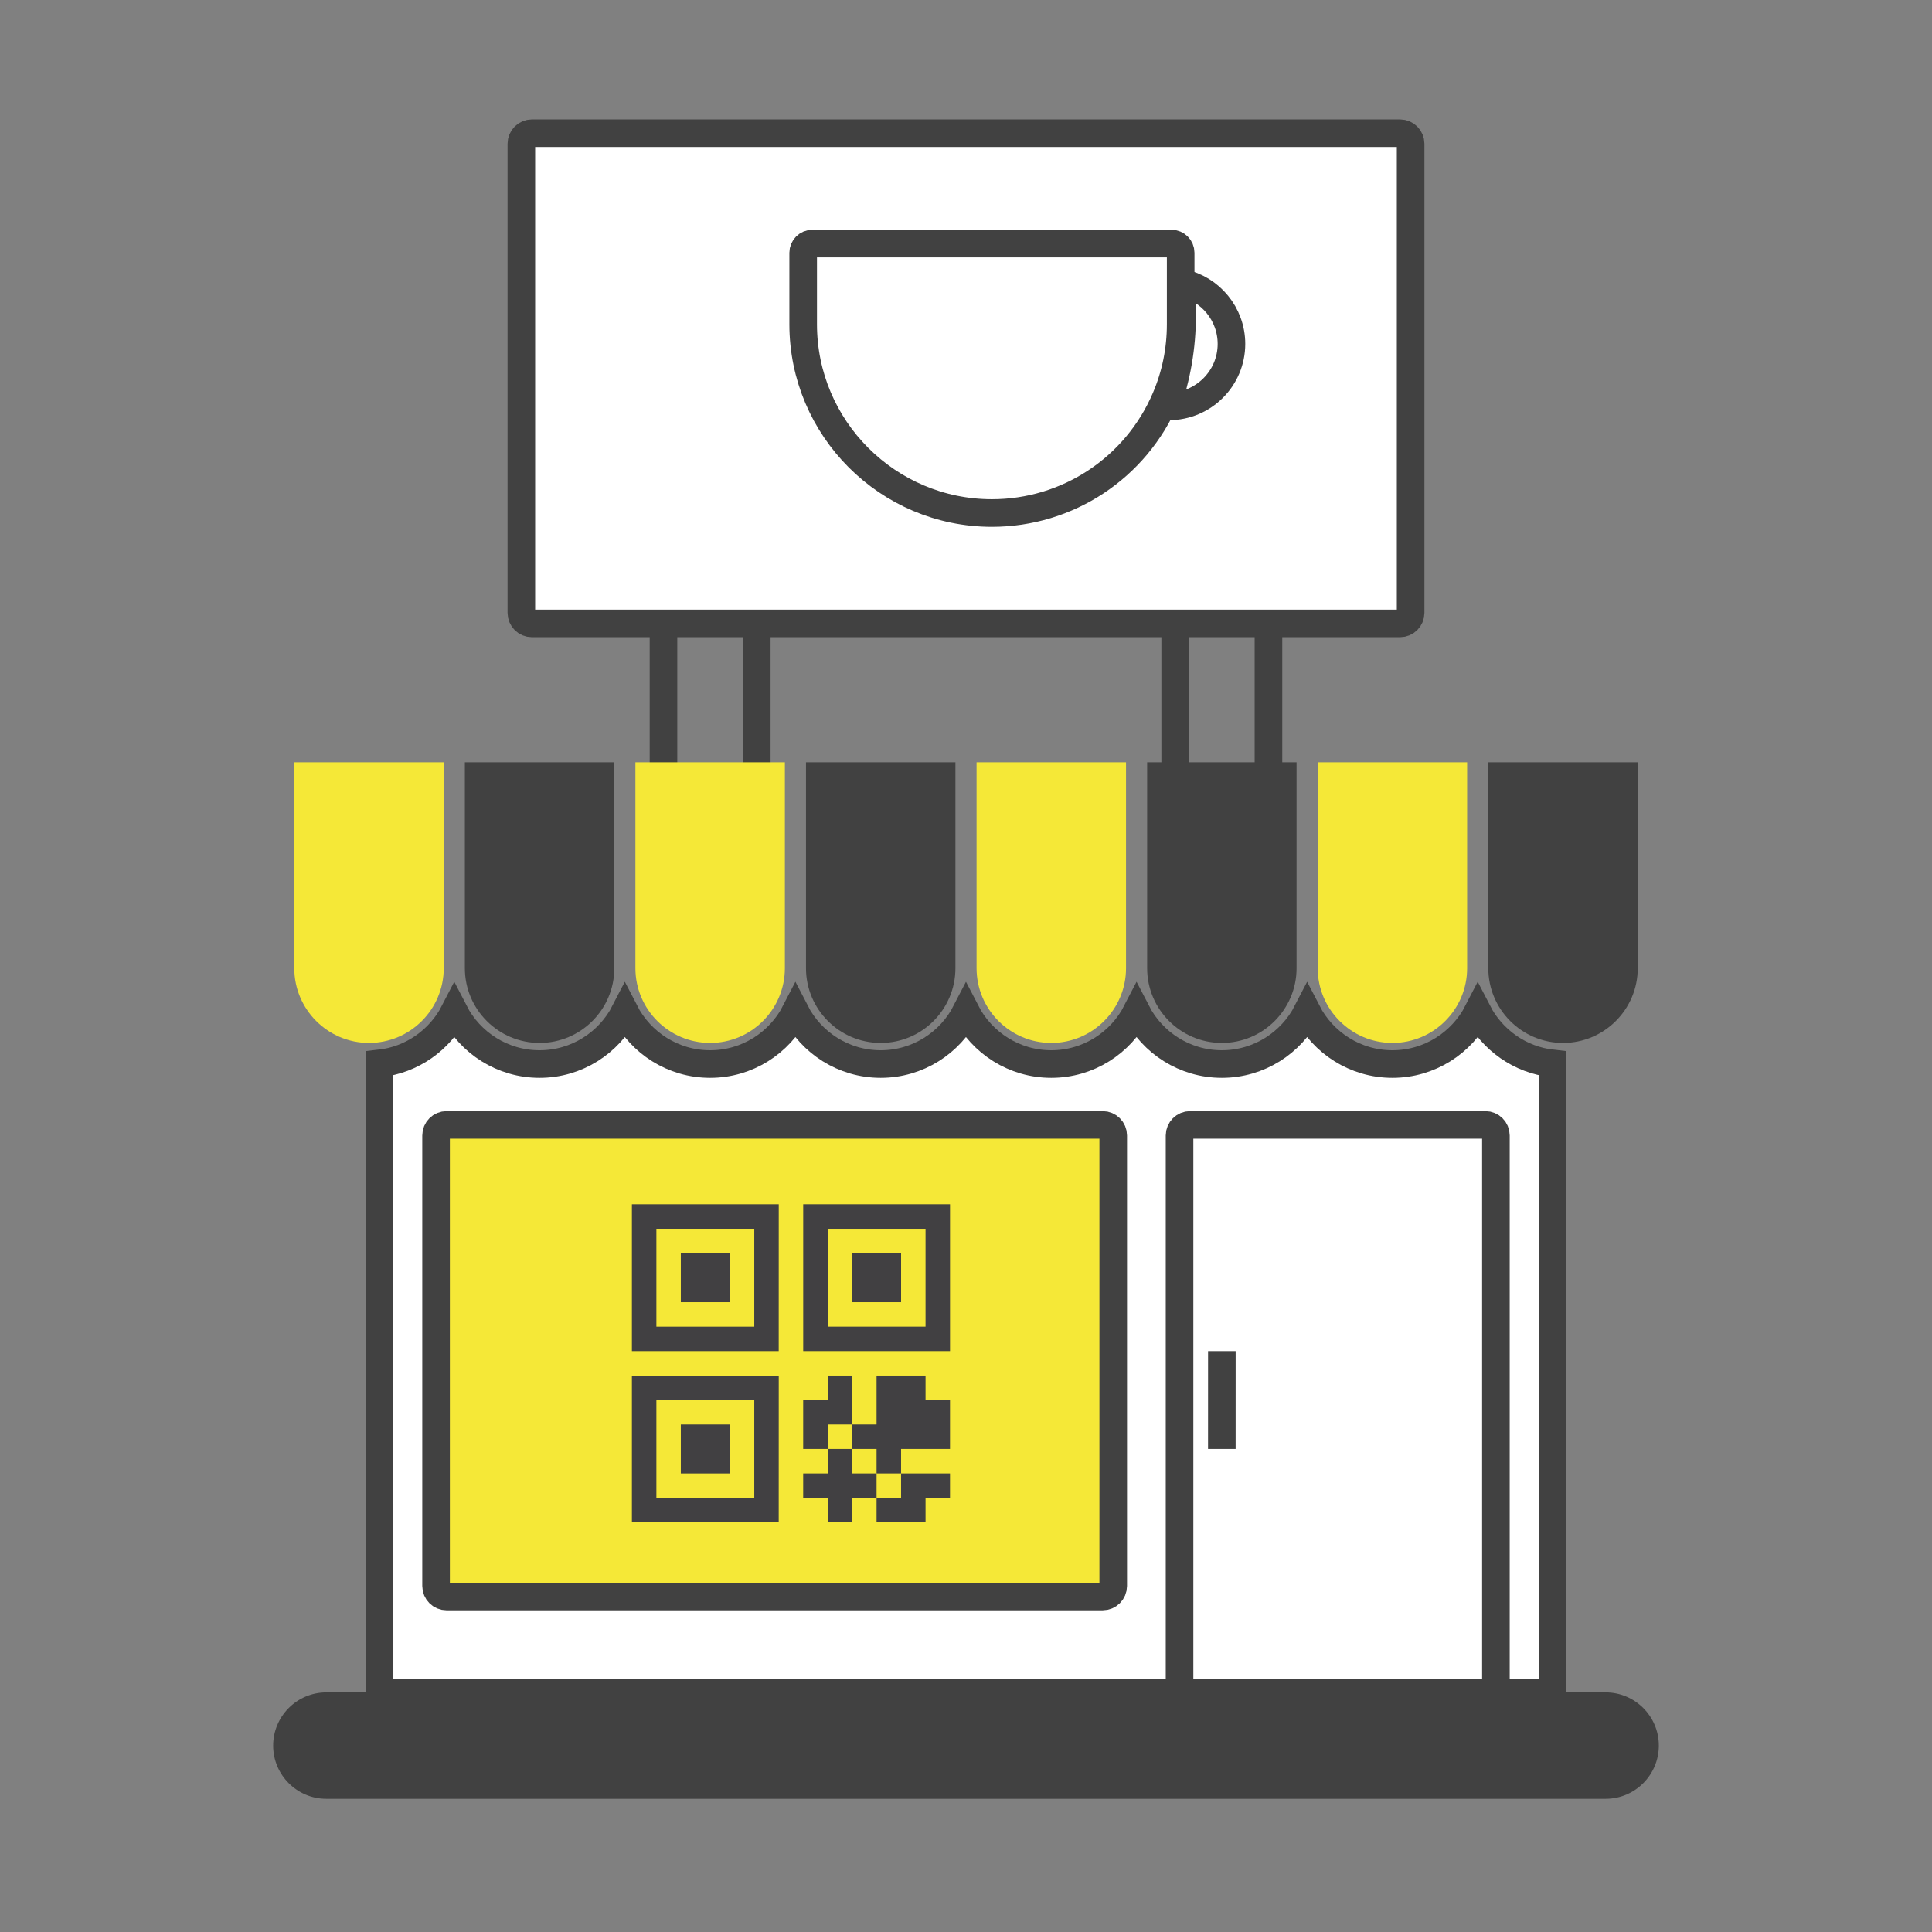 <?xml version="1.0" encoding="utf-8"?>
<!-- Generator: Adobe Illustrator 16.0.0, SVG Export Plug-In . SVG Version: 6.00 Build 0)  -->
<!DOCTYPE svg PUBLIC "-//W3C//DTD SVG 1.1//EN" "http://www.w3.org/Graphics/SVG/1.1/DTD/svg11.dtd">
<svg version="1.1" id="Слой_1" xmlns="http://www.w3.org/2000/svg" xmlns:xlink="http://www.w3.org/1999/xlink" x="0px" y="0px"
	 width="140px" height="140px" viewBox="0 0 140 140" enable-background="new 0 0 140 140" xml:space="preserve">
<rect x="0" y="0" width="140" height="140" fill="#808080" stroke="none"/>
<path fill="none" stroke="#414141" stroke-width="2" stroke-miterlimit="10" d="M54.073,57.417h-5.23
	c-0.421,0-0.764-0.476-0.764-1.059V42.446c0-0.584,0.342-1.059,0.764-1.059h5.23c0.423,0,0.765,0.475,0.765,1.059V56.36
	C54.838,56.943,54.495,57.417,54.073,57.417"/>
<path fill="none" stroke="#414141" stroke-width="2" stroke-miterlimit="10" d="M91.154,56.327h-5.229
	c-0.424,0-0.766-0.442-0.766-0.987V42.375c0-0.545,0.342-0.987,0.766-0.987h5.229c0.422,0,0.763,0.442,0.763,0.987V55.34
	C91.917,55.885,91.576,56.327,91.154,56.327"/>
<path fill="#F5E837" d="M21.325,55.237v14.922c0,2.984,2.429,5.415,5.415,5.415c2.985,0,5.415-2.432,5.415-5.415V55.237H21.325z"/>
<path fill="#414141" d="M33.686,55.237v14.922c0,2.984,2.429,5.415,5.415,5.415c2.986,0,5.415-2.432,5.415-5.415V55.237H33.686z"/>
<path fill="#F5E837" d="M46.044,55.237v14.922c0,2.984,2.429,5.415,5.416,5.415c2.985,0,5.415-2.432,5.415-5.415V55.237H46.044z"/>
<path fill="#414141" d="M58.405,55.237v14.922c0,2.984,2.429,5.415,5.415,5.415c2.985,0,5.414-2.432,5.414-5.415V55.237H58.405z"/>
<path fill="#F5E837" d="M70.766,55.237v14.922c0,2.984,2.43,5.415,5.414,5.415c2.986,0,5.416-2.432,5.416-5.415V55.237H70.766z"/>
<path fill="#414141" d="M83.126,55.237v14.922c0,2.984,2.43,5.415,5.414,5.415c2.986,0,5.414-2.432,5.414-5.415V55.237H83.126z"/>
<path fill="#F5E837" d="M95.486,55.237v14.922c0,2.984,2.43,5.415,5.414,5.415c2.985,0,5.414-2.432,5.414-5.415V55.237H95.486z"/>
<path fill="#414141" d="M107.848,55.237v14.922c0,2.984,2.429,5.415,5.413,5.415c2.987,0,5.416-2.432,5.416-5.415V55.237H107.848z"
	/>
<path fill="#FFFFFF" stroke="#414141" stroke-width="2" stroke-miterlimit="10" d="M27.505,122.637h84.991V77.062
	c-2.362-0.26-4.372-1.71-5.415-3.735c-1.154,2.243-3.492,3.777-6.181,3.777c-2.689,0-5.025-1.534-6.18-3.777
	c-1.154,2.243-3.491,3.777-6.181,3.777s-5.025-1.534-6.18-3.777c-1.154,2.243-3.489,3.777-6.181,3.777
	c-2.689,0-5.025-1.534-6.18-3.777c-1.154,2.243-3.491,3.777-6.18,3.777c-2.69,0-5.027-1.534-6.18-3.777
	c-1.153,2.243-3.491,3.777-6.18,3.777c-2.69,0-5.027-1.534-6.181-3.777c-1.154,2.243-3.49,3.777-6.18,3.777s-5.027-1.534-6.18-3.777
	c-1.042,2.025-3.053,3.476-5.415,3.735L27.505,122.637L27.505,122.637z"/>
<path fill="#F5E837" stroke="#414141" stroke-width="2" stroke-miterlimit="10" d="M79.902,115.689H32.365
	c-0.424,0-0.766-0.342-0.766-0.766V82.282c0-0.424,0.342-0.767,0.766-0.767h47.537c0.423,0,0.766,0.343,0.766,0.767v32.642
	C80.668,115.348,80.325,115.689,79.902,115.689"/>
<path fill="none" stroke="#414141" stroke-width="2" stroke-miterlimit="10" d="M107.632,124.167H86.241
	c-0.424,0-0.767-0.343-0.767-0.767V82.282c0-0.424,0.343-0.767,0.767-0.767h21.391c0.424,0,0.767,0.343,0.767,0.767v41.119
	C108.398,123.824,108.056,124.167,107.632,124.167"/>
<path fill="#414141" d="M116.35,130.348H23.646c-2.125,0-3.852-1.729-3.852-3.854c0-2.129,1.728-3.857,3.852-3.857h92.706
	c2.124,0,3.853,1.729,3.853,3.853C120.205,128.618,118.477,130.348,116.35,130.348"/>
<path fill="#FFFFFF" stroke="#414141" stroke-width="2" stroke-miterlimit="10" d="M101.452,45.175H38.544
	c-0.423,0-0.765-0.342-0.765-0.766V10.418c0-0.421,0.342-0.765,0.765-0.765h62.91c0.423,0,0.765,0.344,0.765,0.765v33.99
	C102.219,44.833,101.876,45.175,101.452,45.175"/>
<g>
	<path fill="#414042" d="M56.431,99.679H45.79v10.64h10.638L56.431,99.679L56.431,99.679z M54.657,101.452v7.089h-7.093v-7.089
		H54.657z"/>
	<g>
		<polygon fill="#414042" points="61.751,106.771 61.751,104.996 59.976,104.996 59.976,106.771 58.201,106.771 58.201,108.541 
			59.976,108.541 59.976,108.541 59.976,108.541 59.976,110.318 61.751,110.318 61.751,108.541 61.751,108.541 61.751,108.541 
			63.519,108.541 63.519,106.771 		"/>
		<polygon fill="#414042" points="67.068,101.452 67.068,99.679 63.519,99.679 63.519,103.223 63.519,103.223 63.519,103.223 
			61.751,103.223 61.751,104.996 63.519,104.996 63.519,106.771 65.295,106.771 65.295,104.996 68.841,104.996 68.841,101.452 		"/>
		<polygon fill="#414042" points="65.295,106.771 65.295,108.541 63.519,108.541 63.519,110.318 67.068,110.318 67.068,108.541 
			68.841,108.541 68.841,106.771 		"/>
		<polygon fill="#414042" points="61.751,99.679 59.976,99.679 59.976,101.452 58.201,101.452 58.201,104.996 59.976,104.996 
			59.976,103.223 61.751,103.223 		"/>
	</g>
	<rect x="49.335" y="103.223" fill="#414042" width="3.544" height="3.549"/>
	<rect x="49.335" y="90.815" fill="#414042" width="3.544" height="3.546"/>
	<path fill="#414042" d="M56.431,87.266H45.79v10.64h10.638L56.431,87.266L56.431,87.266z M54.657,96.132h-7.093v-7.091h7.093
		V96.132z"/>
	<rect x="61.751" y="90.815" fill="#414042" width="3.545" height="3.546"/>
	<path fill="#414042" d="M68.841,87.266H58.203v10.64h10.639V87.266L68.841,87.266z M67.068,96.132h-7.092v-7.091h7.092V96.132z"/>
</g>
<line fill="none" stroke="#414141" stroke-width="2" stroke-miterlimit="10" x1="88.54" y1="97.905" x2="88.538" y2="104.996"/>
<path fill="none" stroke="#414141" stroke-width="2" stroke-miterlimit="10" d="M71.878,37.175c-7.541,0-13.677-6.136-13.677-13.677
	v-5.181c0-0.367,0.298-0.665,0.664-0.665h26.027c0.367,0,0.664,0.297,0.664,0.665v5.181c0,1.864-0.368,3.672-1.095,5.37
	C82.306,33.914,77.364,37.175,71.878,37.175"/>
<path fill="none" stroke="#414141" stroke-width="2" stroke-miterlimit="10" d="M84.528,29.445c0.06,0.002,0.118,0.003,0.178,0.003
	c2.499,0,4.53-2.031,4.53-4.524c0-2.171-1.534-3.991-3.575-4.431v2.359C85.661,25.125,85.28,27.337,84.528,29.445"/>
</svg>
